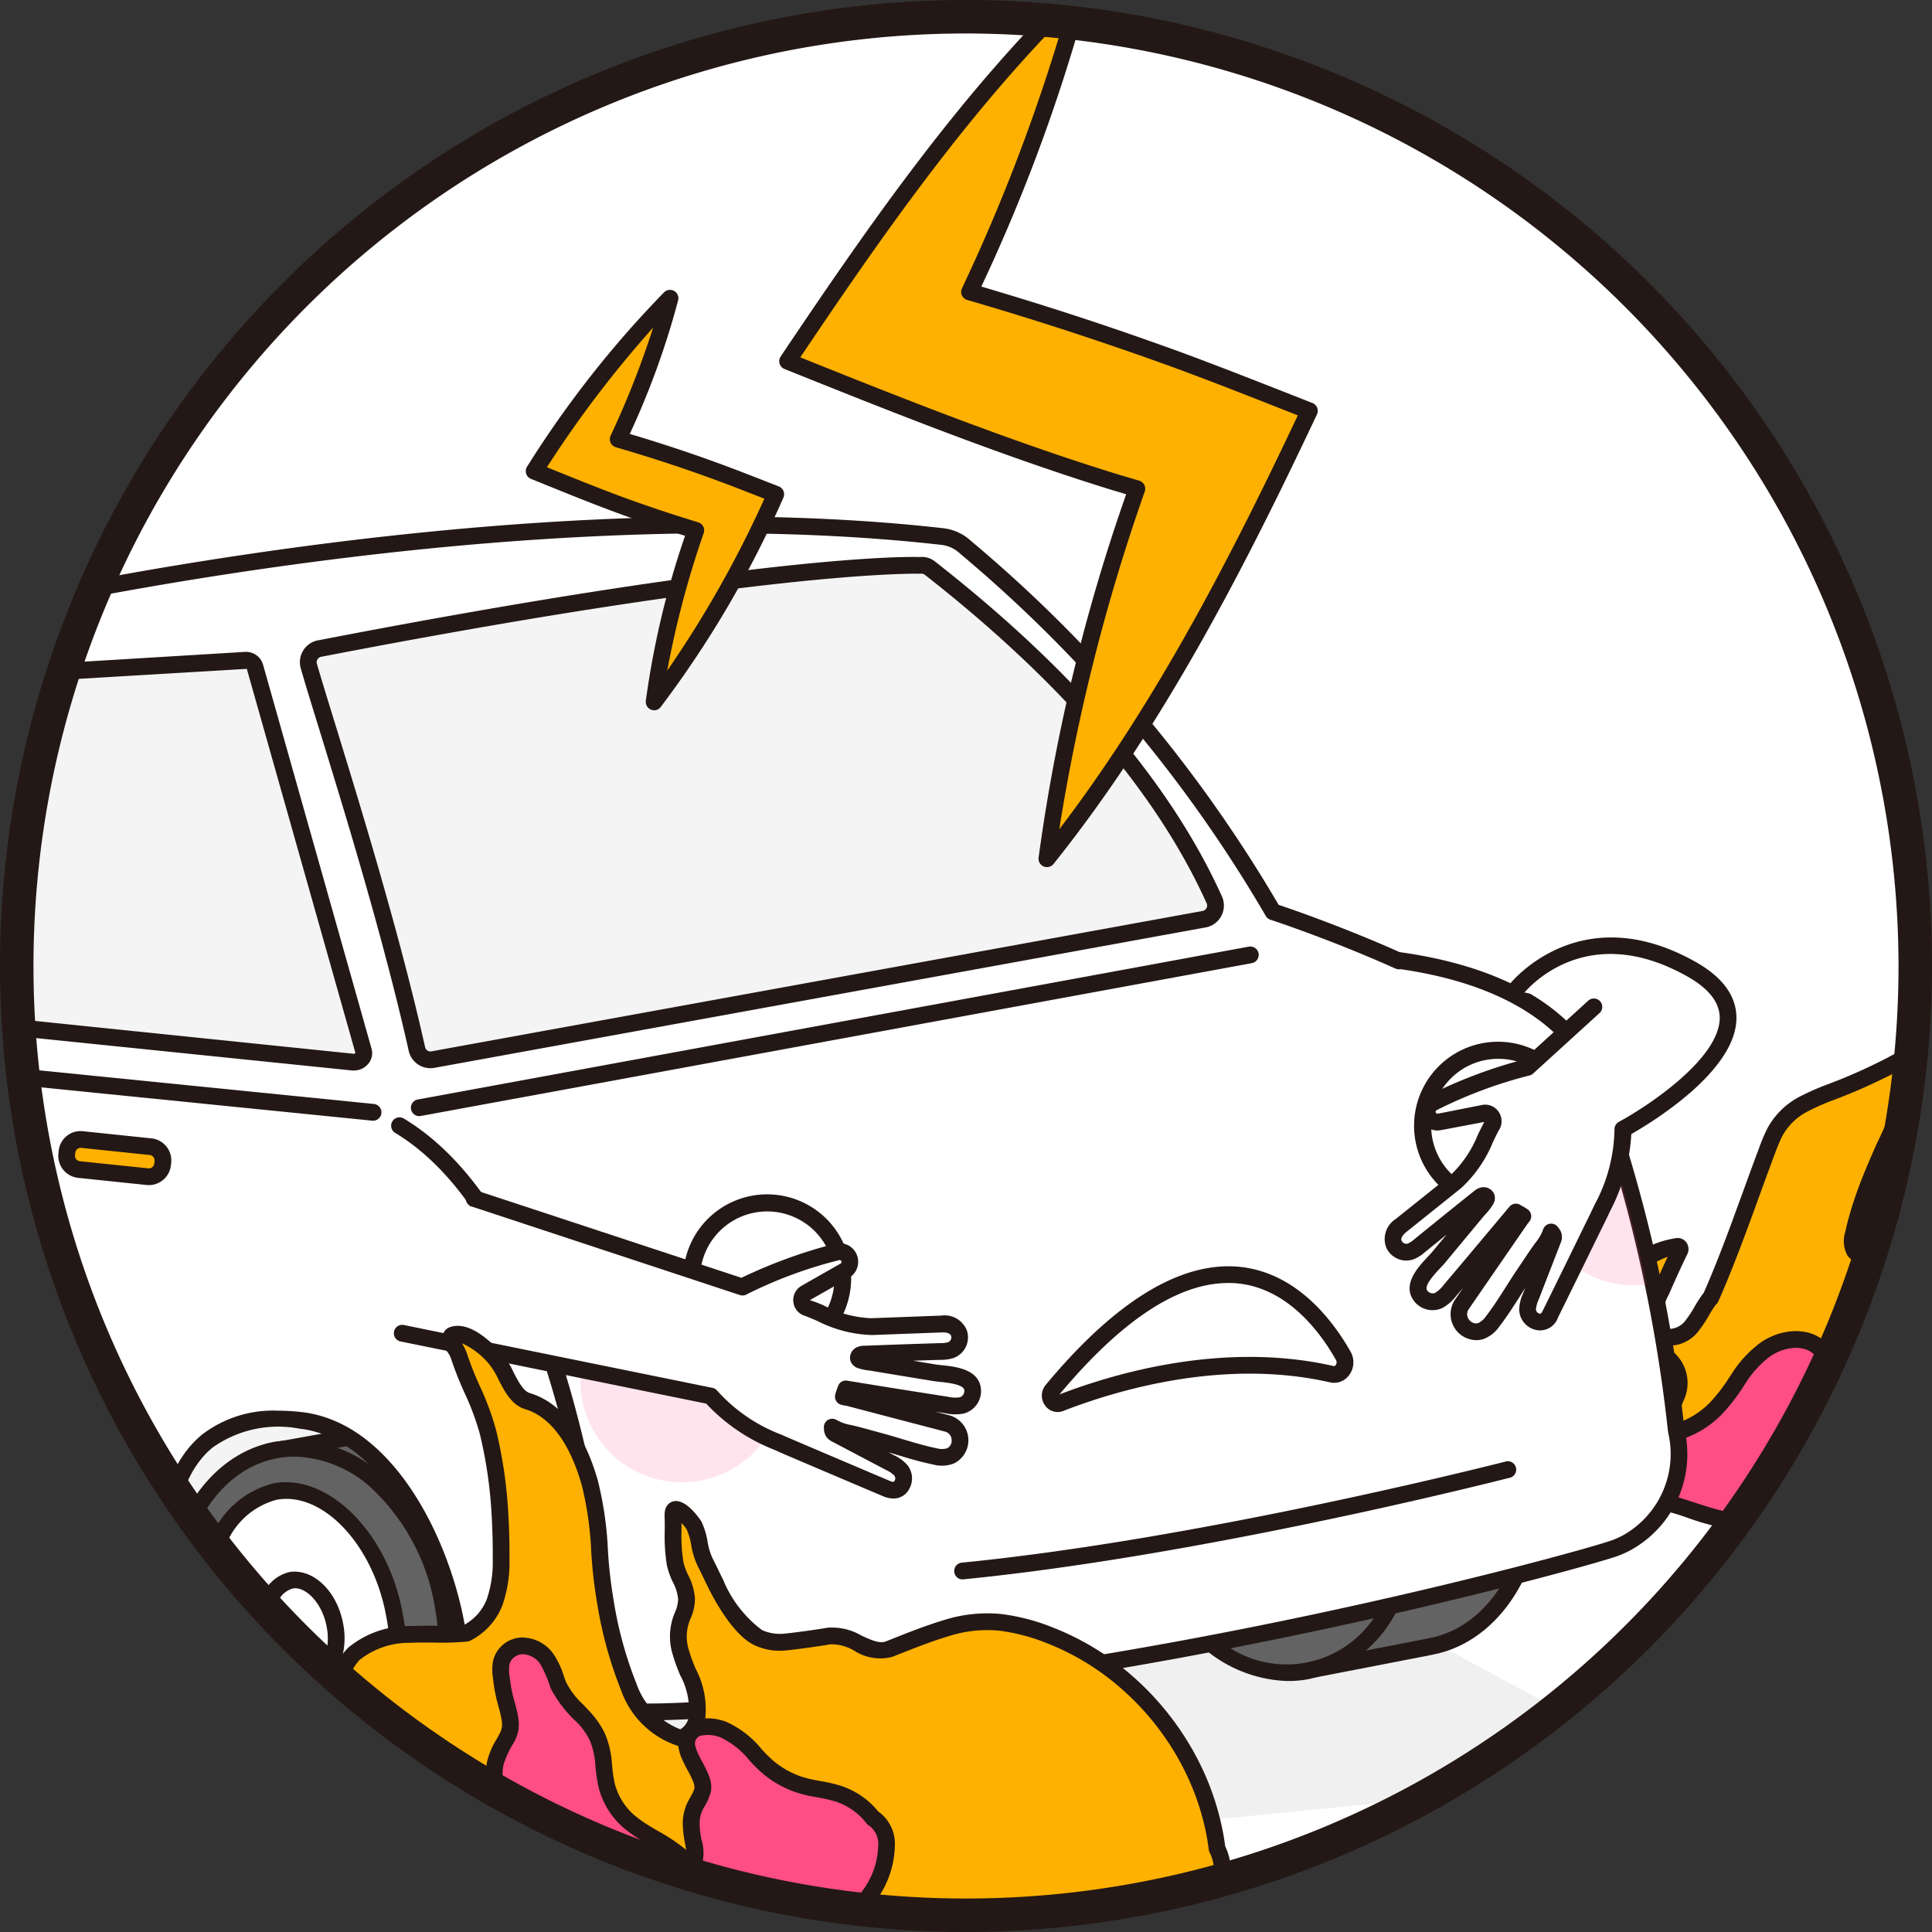 <svg xmlns="http://www.w3.org/2000/svg" xmlns:xlink="http://www.w3.org/1999/xlink" width="115" height="115" viewBox="0 0 115 115">
  <rect x="0" y="0" width="115" height="115" fill="#333333" stroke="none"/>
  <defs>
    <clipPath id="clip-path">
      <path id="Path_12297" data-name="Path 12297" d="M35.718,58.731a56.5,56.5,0,1,0,56.5-56.5,56.5,56.5,0,0,0-56.5,56.5" transform="translate(-35.718 -2.227)" fill="none"/>
    </clipPath>
    <clipPath id="clip-path-2">
      <rect id="Rectangle_5324" data-name="Rectangle 5324" width="129.476" height="34.543" fill="none"/>
    </clipPath>
    <clipPath id="clip-path-3">
      <rect id="Rectangle_5325" data-name="Rectangle 5325" width="12.102" height="12.102" fill="none"/>
    </clipPath>
    <clipPath id="clip-path-4">
      <rect id="Rectangle_5326" data-name="Rectangle 5326" width="6.799" height="11.573" fill="none"/>
    </clipPath>
  </defs>
  <g id="icon03" transform="translate(0 -22.425)">
    <g id="icon" transform="translate(0 22.425)">
      <g id="icon03-2" data-name="icon03">
        <g id="Group_1446" data-name="Group 1446" transform="translate(0.997 0.996)">
          <g id="Group_1471" data-name="Group 1471">
            <path id="Path_12237" data-name="Path 12237" d="M148.726,58.73a56.5,56.5,0,1,1-56.5-56.5,56.5,56.5,0,0,1,56.5,56.5" transform="translate(-35.719 -2.226)" fill="#fff"/>
          </g>
        </g>
        <g id="Group_1457" data-name="Group 1457" transform="translate(0.996 0.997)">
          <g id="Group_1456" data-name="Group 1456" clip-path="url(#clip-path)">
            <path id="Path_12238" data-name="Path 12238" d="M151.186,74.354c-.536-.263-1.058.144-1.5.4-.811.473-1.77.7-2.622,1.1-.583.273-1.508.49-1.957-.14a1.32,1.32,0,0,1-.072-1.055c.081-.378.178-.752.287-1.123.226-.775.5-1.534.8-2.282.236-.582.488-1.158.744-1.732a34.039,34.039,0,0,0,1.7-4.17c.037-.111.073-.223.109-.335a1.177,1.177,0,0,0,.083-.339.447.447,0,0,0-.288-.4.741.741,0,0,0-.62.062c-.22.1-.433.227-.651.339q-1.336.684-2.729,1.252a24.256,24.256,0,0,0-2.34.984,4.1,4.1,0,0,0-1.775,1.715,11.952,11.952,0,0,0-.536,1.292q-.259.692-.513,1.385c-.341.933-.677,1.867-1.021,2.8-.546,1.477-1.113,2.947-1.749,4.387a.171.171,0,0,0-.062.05c-.375.492-.623,1.07-1.011,1.552a1.733,1.733,0,0,1-1.386.731,1.071,1.071,0,0,1-.915-1.051,4.119,4.119,0,0,1,.537-1.919q.483-1.107,1.01-2.195a.163.163,0,0,0-.14-.243c-1.368.085-2.381,1.088-3.474,1.795a4.582,4.582,0,0,1-2.116.778,7.6,7.6,0,0,1-1.27-.053,3.406,3.406,0,0,0-1.219.091,6.243,6.243,0,0,0-1.992,1.1,16.039,16.039,0,0,0-1.786,1.516,8.2,8.2,0,0,0-2.322,3.971,5.1,5.1,0,0,0,.063,2.58.13.13,0,0,0,0,.166l.174.246a2.294,2.294,0,0,0,.436.6,9.588,9.588,0,0,0,2.556,2.532,4.545,4.545,0,0,0,2.137.693,6.46,6.46,0,0,0,2.414-.424c.8-.272,1.575-.608,2.387-.84a5.852,5.852,0,0,1,2.55-.182c1.776.28,3.4,1.164,5.2,1.345a7.877,7.877,0,0,0,4.661-1,4.412,4.412,0,0,0,2.577-3.509,5.5,5.5,0,0,0-.187-2.012,4.558,4.558,0,0,1-.168-1.088,2.669,2.669,0,0,1,.228-1.025,6.044,6.044,0,0,1,1.125-1.658c.892-.982,1.967-1.773,2.88-2.733a5.773,5.773,0,0,0,1.85-3.817.159.159,0,0,0-.08-.139" transform="translate(-35.718 -2.227)" fill="#feb100"/>
            <path id="Path_12239" data-name="Path 12239" d="M125.979,91.941c-.083,0-.169,0-.254-.007a5.053,5.053,0,0,1-2.371-.766,10.184,10.184,0,0,1-2.695-2.66,2.562,2.562,0,0,1-.48-.67l-.137-.188a.638.638,0,0,1-.113-.455,5.709,5.709,0,0,1-.027-2.683,8.584,8.584,0,0,1,2.456-4.217A16.629,16.629,0,0,1,124.2,78.73a6.648,6.648,0,0,1,2.156-1.181,3.853,3.853,0,0,1,1.394-.108l.191.017a6.153,6.153,0,0,0,1,.036,4.059,4.059,0,0,0,1.886-.7c.245-.158.487-.332.729-.508a5.721,5.721,0,0,1,2.985-1.365.635.635,0,0,1,.571.28.683.683,0,0,1,.047.678q-.521,1.077-1,2.176l-.093.212a3.2,3.2,0,0,0-.4,1.464c.02.229.157.579.451.6a1.238,1.238,0,0,0,.964-.546,6.28,6.28,0,0,0,.494-.753,7.765,7.765,0,0,1,.511-.789.492.492,0,0,1,.046-.051c.659-1.5,1.224-2.991,1.693-4.258.2-.553.407-1.109.608-1.664l.413-1.133q.255-.7.515-1.388l.051-.139a11.1,11.1,0,0,1,.507-1.207,4.593,4.593,0,0,1,1.984-1.926,15.133,15.133,0,0,1,1.725-.747c.222-.086.443-.171.662-.259.895-.364,1.8-.779,2.69-1.234l.242-.129c.139-.074.278-.149.42-.217a1.253,1.253,0,0,1,1.033-.069.949.949,0,0,1,.589.865,1.4,1.4,0,0,1-.09.438l-.127.391a34.83,34.83,0,0,1-1.722,4.231c-.247.553-.5,1.123-.73,1.7a23.031,23.031,0,0,0-.788,2.233c-.105.36-.2.723-.279,1.089-.054.25-.1.53-.009.662.313.439,1.236.026,1.339-.022.366-.173.75-.314,1.135-.455a9.1,9.1,0,0,0,1.448-.626l.166-.1a1.827,1.827,0,0,1,1.806-.32h0a.66.66,0,0,1,.359.6,6.182,6.182,0,0,1-1.987,4.151c-.442.463-.919.89-1.382,1.3a19.281,19.281,0,0,0-1.491,1.424,5.458,5.458,0,0,0-1.036,1.517,2.168,2.168,0,0,0-.187.833,4.043,4.043,0,0,0,.154.97,5.97,5.97,0,0,1,.2,2.19,4.908,4.908,0,0,1-2.864,3.9,8.311,8.311,0,0,1-4.918,1.044,13.688,13.688,0,0,1-2.906-.721,14.794,14.794,0,0,0-2.318-.628,5.324,5.324,0,0,0-2.334.168c-.49.14-.965.319-1.44.5-.307.115-.615.23-.925.336a7.378,7.378,0,0,1-2.348.457m-5.03-4.734.081.116a2.09,2.09,0,0,0,.379.533,9.567,9.567,0,0,0,2.468,2.464,4.079,4.079,0,0,0,1.9.619,6.114,6.114,0,0,0,2.228-.4c.3-.1.6-.214.9-.326.5-.186,1-.374,1.515-.52a6.3,6.3,0,0,1,2.764-.2,15.978,15.978,0,0,1,2.474.666,12.762,12.762,0,0,0,2.693.677,7.414,7.414,0,0,0,4.365-.939,3.914,3.914,0,0,0,2.329-3.138,5.079,5.079,0,0,0-.177-1.833,4.964,4.964,0,0,1-.181-1.21,3.154,3.154,0,0,1,.266-1.215,6.4,6.4,0,0,1,1.216-1.8,20.19,20.19,0,0,1,1.566-1.5c.446-.4.91-.81,1.322-1.244a5.5,5.5,0,0,0,1.7-3.193,2.009,2.009,0,0,0-.634.3l-.185.112a9.876,9.876,0,0,1-1.608.7c-.357.132-.714.262-1.054.422a2.018,2.018,0,0,1-2.574-.3,1.8,1.8,0,0,1-.153-1.45c.084-.389.184-.775.295-1.157.212-.722.48-1.483.822-2.329.238-.588.492-1.17.75-1.749a33.729,33.729,0,0,0,1.68-4.123l.108-.331a1.563,1.563,0,0,0,.058-.193c-.01.049-.079.058-.2.113s-.251.128-.377.2l-.259.136c-.917.469-1.848.9-2.769,1.27-.224.092-.452.179-.679.267a13.961,13.961,0,0,0-1.613.7,3.565,3.565,0,0,0-1.568,1.5,10.023,10.023,0,0,0-.458,1.1l-.054.142c-.172.459-.343.921-.511,1.381l-.412,1.13q-.3.837-.611,1.671c-.483,1.309-1.071,2.857-1.76,4.415a.5.5,0,0,1-.153.195,7.379,7.379,0,0,0-.413.648,7.177,7.177,0,0,1-.575.87,2.192,2.192,0,0,1-1.806.917,1.549,1.549,0,0,1-1.379-1.506,3.983,3.983,0,0,1,.487-1.957l.089-.2q.357-.819.738-1.627a6.712,6.712,0,0,0-1.843,1.063c-.256.185-.511.369-.771.537a5.016,5.016,0,0,1-2.345.856,6.6,6.6,0,0,1-1.169-.037l-.185-.017a2.987,2.987,0,0,0-1.042.075,5.831,5.831,0,0,0-1.829,1.022A15.636,15.636,0,0,0,123.063,81a7.607,7.607,0,0,0-2.188,3.723,4.572,4.572,0,0,0,.049,2.318.5.5,0,0,1,.025.166M134.6,75.916h0Zm-.343-.472h0m16.708-.643h0Zm-.2-.311v0Z" transform="translate(-35.718 -2.227)" fill="#231815"/>
            <path id="Path_12240" data-name="Path 12240" d="M125.726,91.934a5.08,5.08,0,0,1-2.372-.766,8.435,8.435,0,0,1-1.941-1.715l-.176-.2.075-.26c.045-.16.1-.319.156-.475a7.783,7.783,0,0,1,2.318-3.233,7.685,7.685,0,0,1,3.686-1.672c.183-.031.367-.057.551-.082a7.14,7.14,0,0,0,1.723-.388c.317-.129.621-.291.925-.451.327-.173.654-.347,1-.488a4.108,4.108,0,0,1,1.109-.3,3.04,3.04,0,0,1,.349-.022,1.541,1.541,0,0,1,.973.3,1.953,1.953,0,0,1,.342,2.319c-.069.2-.15.386-.23.576-.06.143-.121.285-.175.429a1.765,1.765,0,0,0-.165.816c.018.074.179.119.321.127h.024a2.311,2.311,0,0,0,.9-.178,5.387,5.387,0,0,0,1.748-1.2,10,10,0,0,0,1.207-1.561l.105-.154a6.487,6.487,0,0,1,1.562-1.74,3.325,3.325,0,0,1,1.871-.65,2.436,2.436,0,0,1,.351.024,1.932,1.932,0,0,1,1.125.53,1.309,1.309,0,0,1,.217,1.462,10.593,10.593,0,0,1-.56,1.18c-.07.132-.144.262-.219.393-.116.2-.232.4-.329.616a1.438,1.438,0,0,0-.17.844,3.525,3.525,0,0,0,.113.45,3.76,3.76,0,0,1,.161.723,3.906,3.906,0,0,1-.644,2.373,11.162,11.162,0,0,1-1.487,1.873c-.092.1-.41.412-.41.412l-.184.012c-.173.012-.345.017-.518.017a7.872,7.872,0,0,1-.8-.04,13.739,13.739,0,0,1-2.905-.72,14.846,14.846,0,0,0-2.32-.628,4.9,4.9,0,0,0-.776-.061,5.719,5.719,0,0,0-1.559.229c-.488.14-.963.319-1.438.5-.308.115-.615.23-.926.336a7.379,7.379,0,0,1-2.345.457c-.086,0-.17,0-.256-.007" transform="translate(-35.718 -2.227)" fill="#ff4d85"/>
            <path id="Path_12241" data-name="Path 12241" d="M141.6,81.46a2.013,2.013,0,0,1,.279.019,1.428,1.428,0,0,1,.838.382.844.844,0,0,1,.11.938,9.962,9.962,0,0,1-.535,1.124c-.183.347-.394.679-.56,1.034a1.964,1.964,0,0,0-.211,1.132c.064.388.235.749.271,1.142a3.435,3.435,0,0,1-.575,2.068,10.509,10.509,0,0,1-1.422,1.788c-.087.092-.175.182-.263.27-.162.011-.324.016-.487.016q-.375,0-.75-.037c-1.8-.181-3.419-1.066-5.195-1.345a5.358,5.358,0,0,0-.853-.067,6.179,6.179,0,0,0-1.7.248c-.811.231-1.588.569-2.386.84a6.868,6.868,0,0,1-2.188.431c-.075,0-.152,0-.226-.006a4.557,4.557,0,0,1-2.137-.694,7.978,7.978,0,0,1-1.826-1.615c.043-.148.092-.3.146-.441a7.3,7.3,0,0,1,2.168-3.021,7.163,7.163,0,0,1,3.447-1.565,10.6,10.6,0,0,0,2.383-.5c.66-.271,1.263-.667,1.923-.94a3.61,3.61,0,0,1,.974-.267,2.817,2.817,0,0,1,.3-.018,1.052,1.052,0,0,1,.664.19c.526.412.368,1.225.179,1.762-.119.338-.274.661-.4,1a2.031,2.031,0,0,0-.183,1.1.766.766,0,0,0,.773.514c.043,0,.084,0,.125,0a2.755,2.755,0,0,0,1.013-.217,5.884,5.884,0,0,0,1.914-1.307,11.4,11.4,0,0,0,1.373-1.789,6.085,6.085,0,0,1,1.437-1.612,2.818,2.818,0,0,1,1.584-.559m0-1a3.815,3.815,0,0,0-2.159.742,6.913,6.913,0,0,0-1.685,1.865l-.106.157a9.867,9.867,0,0,1-1.144,1.485,4.912,4.912,0,0,1-1.584,1.09,2.013,2.013,0,0,1-.516.138c.022-.075.054-.164.091-.266.052-.136.11-.272.166-.407.086-.2.17-.4.241-.606a2.433,2.433,0,0,0-.5-2.877,2.014,2.014,0,0,0-1.28-.4,3.667,3.667,0,0,0-.409.025,4.558,4.558,0,0,0-1.242.337c-.37.153-.709.332-1.037.506-.305.162-.594.314-.881.432a6.805,6.805,0,0,1-1.607.355c-.186.026-.373.052-.557.082a8.262,8.262,0,0,0-6.39,5.22c-.065.172-.121.342-.17.513l-.15.519.352.409a8.909,8.909,0,0,0,2.057,1.813,5.577,5.577,0,0,0,2.606.841c.1,0,.187.007.281.007a7.859,7.859,0,0,0,2.509-.483c.317-.108.632-.226.946-.344.481-.18.933-.35,1.393-.481a5.109,5.109,0,0,1,1.424-.211,4.486,4.486,0,0,1,.7.055,14.561,14.561,0,0,1,2.244.609,14.031,14.031,0,0,0,3.01.743c.281.028.567.043.848.043.183,0,.368-.006.551-.018l.371-.024.265-.262c.1-.1.192-.192.285-.291a11.837,11.837,0,0,0,1.555-1.962,4.378,4.378,0,0,0,.712-2.677,4.164,4.164,0,0,0-.179-.818,3.027,3.027,0,0,1-.1-.387,1.029,1.029,0,0,1,.129-.554c.093-.2.2-.387.31-.576.078-.136.155-.272.227-.41a11.022,11.022,0,0,0,.586-1.235,1.821,1.821,0,0,0-.321-1.984,2.392,2.392,0,0,0-1.418-.679,2.942,2.942,0,0,0-.419-.03" transform="translate(-35.718 -2.227)" fill="#231815"/>
            <g id="Group_1449" data-name="Group 1449" transform="translate(-35.718 77.799)" opacity="0.1">
              <g id="Group_1448" data-name="Group 1448">
                <g id="Group_1447" data-name="Group 1447" clip-path="url(#clip-path-2)">
                  <path id="Path_12242" data-name="Path 12242" d="M57.487,114.458l70.178-6.979a2.149,2.149,0,0,0,.751-3.978L85.589,80.264a1.834,1.834,0,0,0-1.114-.225L1.75,89.7a2.153,2.153,0,0,0-.638,4l38.749,17.2a32.39,32.39,0,0,0,17.626,3.556" transform="translate(0 -80.026)" fill="#636363"/>
                </g>
              </g>
            </g>
            <path id="Path_12243" data-name="Path 12243" d="M36.251,40.567,37.6,65.486l-3.467-.508L33.108,40.454Z" transform="translate(-35.718 -2.227)" fill="#f4f4f4"/>
            <path id="Path_12244" data-name="Path 12244" d="M37.6,65.984a.566.566,0,0,1-.072-.005l-3.468-.508A.5.5,0,0,1,33.633,65L32.609,40.475a.5.5,0,0,1,.145-.372.555.555,0,0,1,.371-.147l3.143.113a.5.5,0,0,1,.48.471L38.1,65.459a.5.5,0,0,1-.5.525m-2.987-1.439,2.456.36-1.29-23.856-2.15-.077Z" transform="translate(-35.718 -2.227)" fill="#231815"/>
            <path id="Path_12245" data-name="Path 12245" d="M89.752,34.347s14.143,7.934,19.659,21.4L59.242,66.43,12.629,60.9,23.8,40.761s53.308-9.325,65.948-6.414" transform="translate(-35.718 -2.227)" fill="#f4f4f4"/>
            <path id="Path_12246" data-name="Path 12246" d="M59.242,66.929a.39.39,0,0,1-.059,0L12.571,61.4a.5.5,0,0,1-.378-.736L23.367,40.521a.49.49,0,0,1,.35-.249c2.181-.382,53.563-9.305,66.146-6.411a.58.58,0,0,1,.133.051c.142.081,14.358,8.176,19.876,21.649a.5.5,0,0,1-.358.676L59.346,66.918a.517.517,0,0,1-.1.011M13.425,60.494l45.793,5.432,49.5-10.538c-5.35-12.378-18.153-19.994-19.149-20.572-12.1-2.705-61.591,5.731-65.445,6.4Z" transform="translate(-35.718 -2.227)" fill="#231815"/>
            <path id="Path_12247" data-name="Path 12247" d="M18.069,78.936,24.8,77.188h0l.043-.011v0c4.1-.982,8.513,2.637,9.87,8.113s-.854,10.736-4.939,11.782v0L22.92,98.926l-1.813-6.667a13.308,13.308,0,0,1-1.292-3.275,13.5,13.5,0,0,1-.392-2.914Z" transform="translate(-35.718 -2.227)" fill="#636363"/>
            <path id="Path_12248" data-name="Path 12248" d="M22.92,99.425a.5.5,0,0,1-.481-.368l-1.8-6.609a13.791,13.791,0,0,1-1.31-3.343,14.058,14.058,0,0,1-.406-3.022L17.579,79.03a.5.5,0,0,1,.364-.576l6.728-1.748a.493.493,0,0,1,.065-.012c4.349-1.035,9.044,2.766,10.459,8.479,1.412,5.694-.94,11.228-5.246,12.371a.352.352,0,0,1-.046.015L23.05,99.408a.527.527,0,0,1-.13.017M18.645,79.3l1.268,6.676a13.635,13.635,0,0,0,.385,2.887,12.815,12.815,0,0,0,1.243,3.152.5.5,0,0,1,.046.112l1.683,6.188,6.323-1.706a.38.38,0,0,1,.057-.019c3.81-.976,5.864-5.991,4.577-11.179s-5.44-8.668-9.269-7.748a.342.342,0,0,1-.046.009Z" transform="translate(-35.718 -2.227)" fill="#231815"/>
            <path id="Path_12249" data-name="Path 12249" d="M43.954,96.465l19.865-3.653S57.01,83.188,51.526,82.489c-8.484-1.082-7.089,11.4-7.572,13.976" transform="translate(-35.718 -2.227)" fill="#f4f4f4"/>
            <path id="Path_12250" data-name="Path 12250" d="M43.955,96.963a.5.5,0,0,1-.49-.591,18.323,18.323,0,0,0,.137-2.088c.111-3.221.3-8.612,3.192-11.07A5.94,5.94,0,0,1,51.59,82c5.636.719,12.354,10.128,12.637,10.528a.5.5,0,0,1-.316.779L44.045,96.955a.548.548,0,0,1-.09.008M50.512,82.92a4.547,4.547,0,0,0-3.073,1.054C44.882,86.147,44.7,91.262,44.6,94.319c-.021.592-.039,1.109-.071,1.533l18.417-3.386c-1.613-2.129-7.076-8.921-11.48-9.483a7.382,7.382,0,0,0-.952-.063" transform="translate(-35.718 -2.227)" fill="#231815"/>
            <path id="Path_12251" data-name="Path 12251" d="M52.247,95.228,50.715,87.64l7.839-1.411h0l.047-.008v0c4.4-.75,8.812,3.378,9.86,9.252s-1.662,11.271-6.054,12.089v0l-7.375,1.472-1.446-7.164a14.125,14.125,0,0,1-1.342-6.649" transform="translate(-35.718 -2.227)" fill="#636363"/>
            <path id="Path_12252" data-name="Path 12252" d="M55.034,109.539a.5.5,0,0,1-.487-.4l-1.435-7.1a14.635,14.635,0,0,1-1.365-6.766l-1.519-7.531a.5.5,0,0,1,.4-.588l7.816-1.407.03-.006.056,0c4.652-.79,9.332,3.541,10.423,9.656,1.086,6.091-1.778,11.75-6.39,12.655a.457.457,0,0,1-.056.015l-7.375,1.471a.466.466,0,0,1-.1.01m-3.729-21.5,1.431,7.09a.6.6,0,0,1,.009.12,13.723,13.723,0,0,0,.2,2.994,13.538,13.538,0,0,0,1.094,3.42.517.517,0,0,1,.038.115l1.347,6.676,6.828-1.362a.519.519,0,0,1,.065-.017c4.113-.767,6.649-5.931,5.654-11.512s-5.153-9.55-9.285-8.848l-.051,0a.454.454,0,0,1-.082.007Z" transform="translate(-35.718 -2.227)" fill="#231815"/>
            <path id="Path_12253" data-name="Path 12253" d="M41.8,68.82h-.036l-5.192-.374a.5.5,0,0,1-.341-.172.5.5,0,0,1-.121-.362l.118-1.624a.5.5,0,0,1,.533-.461l5.191.375a.5.5,0,0,1,.462.534L42.3,68.358a.5.5,0,0,1-.5.462m-4.659-1.334,4.2.3.046-.629-4.2-.3Z" transform="translate(-35.718 -2.227)" fill="#231815"/>
            <path id="Path_12254" data-name="Path 12254" d="M45.1,99.715c1.059,5.939,5.5,10.115,9.922,9.327S62.17,102.8,61.11,96.86s-5.5-10.115-9.921-9.326S44.044,93.776,45.1,99.715" transform="translate(-35.718 -2.227)" fill="#636363"/>
            <path id="Path_12255" data-name="Path 12255" d="M53.934,109.637a8.023,8.023,0,0,1-5.472-2.373,13.471,13.471,0,0,1-3.85-7.461c-1.1-6.2,1.805-11.924,6.489-12.759a7.69,7.69,0,0,1,6.65,2.268,13.471,13.471,0,0,1,3.85,7.461c1.1,6.2-1.805,11.925-6.489,12.76a6.69,6.69,0,0,1-1.178.1m-1.662-21.7a5.562,5.562,0,0,0-1,.088c-4.142.738-6.692,5.944-5.683,11.6a12.48,12.48,0,0,0,3.551,6.91,6.714,6.714,0,0,0,5.793,2.014c4.142-.739,6.692-5.945,5.683-11.6a12.483,12.483,0,0,0-3.551-6.911,7.055,7.055,0,0,0-4.8-2.1" transform="translate(-35.718 -2.227)" fill="#231815"/>
            <path id="Path_12256" data-name="Path 12256" d="M54.092,106.711a4.977,4.977,0,0,0,3.342-2.846,10.674,10.674,0,0,0,.769-6.5c-.79-4.43-3.982-7.805-6.97-7.371l-.119.019a4.974,4.974,0,0,0-3.342,2.846,10.667,10.667,0,0,0-.769,6.5c.79,4.43,3.982,7.805,6.97,7.371Z" transform="translate(-35.718 -2.227)" fill="#fff"/>
            <path id="Path_12257" data-name="Path 12257" d="M53.464,107.263c-3.07,0-6.166-3.411-6.951-7.817a11.19,11.19,0,0,1,.813-6.812,5.458,5.458,0,0,1,3.7-3.114l.13-.021c3.244-.471,6.7,3.088,7.537,7.776a11.167,11.167,0,0,1-.814,6.812,5.453,5.453,0,0,1-3.7,3.114l-.01,0-.119.019a4.113,4.113,0,0,1-.586.041m.628-.552h0Zm-2.324-16.26a3.267,3.267,0,0,0-.463.034l-.114.018a4.489,4.489,0,0,0-2.973,2.577,10.169,10.169,0,0,0-.724,6.191c.743,4.172,3.676,7.362,6.407,6.965l.108-.017a4.5,4.5,0,0,0,2.979-2.578,10.155,10.155,0,0,0,.724-6.191c-.7-3.936-3.353-7-5.944-7" transform="translate(-35.718 -2.227)" fill="#231815"/>
            <path id="Path_12258" data-name="Path 12258" d="M109.725,86.879l-1.514-7.592,7.843-1.392h0l.046-.008v0c4.406-.74,8.8,3.4,9.837,9.275s-1.688,11.267-6.082,12.075v0l-6.892,1.338-1.916-7.051a14.086,14.086,0,0,1-1.125-3.549,14.243,14.243,0,0,1-.2-3.1" transform="translate(-35.718 -2.227)" fill="#636363"/>
            <path id="Path_12259" data-name="Path 12259" d="M112.967,101.08a.5.5,0,0,1-.481-.368l-1.915-7.05a14.009,14.009,0,0,1-1.135-3.593,14.772,14.772,0,0,1-.211-3.151l-1.5-7.534a.5.5,0,0,1,.4-.587l7.82-1.388.028-.006a.551.551,0,0,1,.057-.006c4.663-.773,9.325,3.565,10.4,9.681,1.073,6.094-1.8,11.746-6.42,12.641a.477.477,0,0,1-.057.014l-6.89,1.338a.528.528,0,0,1-.1.009M108.8,79.689l1.415,7.092a.482.482,0,0,1,.008.12,13.832,13.832,0,0,0,.194,3,13.638,13.638,0,0,0,1.086,3.423L113.326,100l6.378-1.239c.022-.007.042-.012.065-.017,4.113-.756,6.663-5.914,5.681-11.5s-5.135-9.564-9.264-8.87a.469.469,0,0,1-.051.006Z" transform="translate(-35.718 -2.227)" fill="#231815"/>
            <path id="Path_12260" data-name="Path 12260" d="M102.57,91.349c1.045,5.942,5.477,10.128,9.9,9.35s7.159-6.225,6.114-12.167-5.477-10.128-9.9-9.35-7.16,6.225-6.115,12.167" transform="translate(-35.718 -2.227)" fill="#636363"/>
            <path id="Path_12261" data-name="Path 12261" d="M111.394,101.292a8.026,8.026,0,0,1-5.483-2.386,14.218,14.218,0,0,1-2.779-15.8,7.693,7.693,0,0,1,5.466-4.413c4.695-.824,9.386,3.552,10.477,9.754a13.473,13.473,0,0,1-1.052,8.33,7.694,7.694,0,0,1-5.466,4.413,6.712,6.712,0,0,1-1.163.1m-1.643-21.705a5.6,5.6,0,0,0-.98.086,6.726,6.726,0,0,0-4.749,3.88A13.222,13.222,0,0,0,106.6,98.182a6.271,6.271,0,0,0,10.537-1.854,12.475,12.475,0,0,0,.962-7.709c-.918-5.215-4.539-9.032-8.343-9.032" transform="translate(-35.718 -2.227)" fill="#231815"/>
            <path id="Path_12262" data-name="Path 12262" d="M129.648,65.385S128.3,59.834,117.983,58.4l.012.03c-4.058-1.814-7.5-2.928-7.5-2.928A82.458,82.458,0,0,0,92.111,33.733a2.391,2.391,0,0,0-1.292-.565c-26.277-2.966-58.55,4.347-66.533,6.74a4.537,4.537,0,0,0-2.589,2L11.691,59.319a.9.9,0,0,1-.568.434s-2.716.412-2.37,3.879l1.821,22.244a1.189,1.189,0,0,0,.667.9c.882-4.7,3.164-10.26,8.893-9.4,6.6,1,9.02,11.12,9.575,14.392a.778.778,0,0,0,.547.62c4.314,1.27,9.145,2.771,13.62,4.066a.2.2,0,0,0,.25-.148c.615-2.653-.47-11.536,8.482-10.533,6.148.689,9.369,9.914,9.521,14.378a1.381,1.381,0,0,0,.936,1.211c1.956.555,3.359.95,4,1.128,4.9,1.346,13.1.156,13.1.156,23.862-1.553,49.411-8.816,50.651-9.258a5.44,5.44,0,0,0,.766-.346,6.046,6.046,0,0,0,2.911-6.684,90.65,90.65,0,0,0-4.844-20.976M53.1,40.874a.826.826,0,0,1,.678-1.045c27.227-5.262,35.665-4.944,35.665-4.944a.845.845,0,0,1,.636.17C101.837,44.25,105.649,51.8,107,54.795a.827.827,0,0,1-.608,1.15L60.493,64.3a.824.824,0,0,1-.957-.63c-2-8.933-5.452-19.369-6.433-22.8M36.2,62.021l-1.081-20.1a.567.567,0,0,1,.56-.559l13.639-.827a.557.557,0,0,1,.579.374l6.462,22.871a.56.56,0,0,1-.621.673l-19.02-1.945a.531.531,0,0,1-.518-.486M14.674,59.882l8.4-16.782a2.5,2.5,0,0,1,2.08-1.375l6.882-.422a.492.492,0,0,1,.526.446l1.278,20.185a.511.511,0,0,1-.578.515L15.072,60.558a.472.472,0,0,1-.4-.676" transform="translate(-35.718 -2.227)" fill="#fff"/>
            <path id="Path_12263" data-name="Path 12263" d="M73.15,103.637a24.565,24.565,0,0,1-6.213-.664c-.645-.177-2.05-.573-4.007-1.128a1.89,1.89,0,0,1-1.3-1.675c-.152-4.512-3.4-13.263-9.078-13.9a6.753,6.753,0,0,0-5.168,1.117c-2.06,1.686-2.335,4.837-2.537,7.139a15.121,15.121,0,0,1-.236,1.895.7.7,0,0,1-.874.513c-2.543-.735-5.2-1.537-7.812-2.326-1.986-.6-3.946-1.192-5.81-1.74a1.277,1.277,0,0,1-.9-1.014c-.366-2.16-2.528-12.983-9.156-13.984-5.356-.8-7.475,4.447-8.33,8.995a.5.5,0,0,1-.265.353.489.489,0,0,1-.441,0,1.693,1.693,0,0,1-.944-1.277L8.257,63.673c-.388-3.885,2.76-4.408,2.791-4.413a.4.4,0,0,0,.21-.189L21.265,41.663a5.039,5.039,0,0,1,2.878-2.233c7.316-2.193,40.094-9.762,66.732-6.758a2.905,2.905,0,0,1,1.56.682l.243.208A82.812,82.812,0,0,1,110.831,55.09c.757.253,3.764,1.285,7.207,2.816l.014,0c10.27,1.426,11.942,6.836,12.074,7.33a90.861,90.861,0,0,1,4.862,21.07,6.521,6.521,0,0,1-3.168,7.175,5.989,5.989,0,0,1-.839.378c-2,.713-27.559,7.774-50.784,9.285a54.641,54.641,0,0,1-7.047.491M51.281,85.2a12.381,12.381,0,0,1,1.383.081c6.323.708,9.8,9.906,9.963,14.856a.889.889,0,0,0,.575.749c1.953.554,3.355.948,4,1.125,4.737,1.3,12.81.157,12.891.144,23.158-1.508,48.563-8.525,50.554-9.233a5.029,5.029,0,0,0,.7-.314,5.55,5.55,0,0,0,2.664-6.135,90.2,90.2,0,0,0-4.828-20.922c-.005-.016-.01-.031-.014-.048-.025-.093-1.465-5.2-11.094-6.586a.465.465,0,0,1-.279-.03c-3.984-1.782-7.416-2.9-7.451-2.909a.5.5,0,0,1-.277-.225A81.856,81.856,0,0,0,92.031,34.32l-.244-.209a1.9,1.9,0,0,0-1.024-.448c-26.475-2.988-59.057,4.542-66.334,6.721a4.045,4.045,0,0,0-2.306,1.784l-10,17.4a1.4,1.4,0,0,1-.886.671c-.266.045-2.276.461-1.988,3.344l1.784,21.785c1.478-6.156,4.713-9.156,9.176-8.481,7.308,1.1,9.6,12.524,9.991,14.8a.283.283,0,0,0,.2.226c1.865.549,3.828,1.141,5.816,1.742,2.5.755,5.043,1.522,7.486,2.231.063-.392.106-.889.155-1.446.205-2.338.515-5.871,2.9-7.824A6.945,6.945,0,0,1,51.281,85.2m-7.64,11v0M55.78,64.951l-.081,0L36.664,63a1.023,1.023,0,0,1-.964-.956l-1.082-20.1a1.065,1.065,0,0,1,1.031-1.083l13.635-.827a1.057,1.057,0,0,1,1.087.729l6.464,22.877a.981.981,0,0,1-.185.9,1.113,1.113,0,0,1-.87.412M36.694,61.988l19.091,1.968a.144.144,0,0,0,.093-.048L49.413,41.043l-13.707.815a.109.109,0,0,0-.093.045Zm0,.012h0Zm23.643,2.813A1.319,1.319,0,0,1,59.05,63.78c-1.515-6.769-3.911-14.546-5.343-19.193-.468-1.519-.847-2.75-1.083-3.577a1.324,1.324,0,0,1,1.085-1.675c26.948-5.208,35.4-4.961,35.756-4.948a1.246,1.246,0,0,1,.925.276c8.277,6.475,14.02,13.18,17.067,19.926a1.326,1.326,0,0,1-.971,1.846l-45.9,8.356a1.447,1.447,0,0,1-.244.022M89.3,35.377c-1.5,0-10.821.187-35.422,4.941a.348.348,0,0,0-.254.151.325.325,0,0,0-.04.267c.236.821.614,2.047,1.079,3.558,1.435,4.66,3.839,12.461,5.363,19.268a.324.324,0,0,0,.379.248l45.9-8.356a.327.327,0,0,0,.233-.172.32.32,0,0,0,.009-.283c-2.98-6.6-8.623-13.176-16.773-19.552a.325.325,0,0,0-.255-.068c-.028,0-.087,0-.223,0M33.314,62.95a1.009,1.009,0,0,1-.109-.006l-18.184-1.89a1,1,0,0,1-.777-.509.958.958,0,0,1-.016-.885h0l8.4-16.783a3,3,0,0,1,2.495-1.649L32,40.805a.977.977,0,0,1,1.054.913L34.332,61.9a.968.968,0,0,1-.3.761,1.036,1.036,0,0,1-.716.286M15.141,60.063l18.167,1.89L32.06,41.779l-6.88.443a2,2,0,0,0-1.664,1.1Zm-.02.041Z" transform="translate(-35.718 -2.227)" fill="#231815"/>
            <path id="Path_12264" data-name="Path 12264" d="M56.951,67.939a.422.422,0,0,1-.051,0l-43.741-4.4a.5.5,0,0,1,.1-.99L57,66.945a.5.5,0,0,1-.049.994" transform="translate(-35.718 -2.227)" fill="#231815"/>
            <line id="Line_207" data-name="Line 207" x1="49.478" y2="9.1" transform="translate(23.951 55.843)" fill="#f4f4f4"/>
            <path id="Path_12265" data-name="Path 12265" d="M59.667,67.667a.5.5,0,0,1-.09-.989l49.479-9.1a.5.5,0,0,1,.581.4.5.5,0,0,1-.4.581l-49.479,9.1a.569.569,0,0,1-.091.008" transform="translate(-35.718 -2.227)" fill="#231815"/>
            <path id="Path_12266" data-name="Path 12266" d="M39.426,70.846l4.071.424a.822.822,0,0,0,.9-.733l.016-.148a.823.823,0,0,0-.733-.9l-4.071-.424a.823.823,0,0,0-.9.733l-.016.149a.823.823,0,0,0,.733.9" transform="translate(-35.718 -2.227)" fill="#feb100"/>
            <path id="Path_12267" data-name="Path 12267" d="M43.583,71.773a1.289,1.289,0,0,1-.137-.008l-4.071-.424a1.321,1.321,0,0,1-1.176-1.45l.015-.149a1.308,1.308,0,0,1,1.45-1.177l4.071.425a1.32,1.32,0,0,1,1.177,1.451l-.016.147a1.323,1.323,0,0,1-1.313,1.185m-4.056-2.219a.327.327,0,0,0-.322.291l-.016.149a.324.324,0,0,0,.289.356l4.071.424a.328.328,0,0,0,.238-.071.314.314,0,0,0,.118-.218l.016-.149a.326.326,0,0,0-.289-.356l-4.071-.424-.034,0" transform="translate(-35.718 -2.227)" fill="#231815"/>
            <path id="Path_12268" data-name="Path 12268" d="M36.079,91.274a.5.5,0,0,1-.5-.476L34.5,66.643a.5.5,0,0,1,.474-.519.474.474,0,0,1,.52.474l1.082,24.155a.5.5,0,0,1-.475.52h-.022" transform="translate(-35.718 -2.227)" fill="#231815"/>
            <path id="Path_12269" data-name="Path 12269" d="M44.092,95.257a.522.522,0,0,1-.135-.018l-14.4-4.055a.5.5,0,1,1,.27-.959l14.4,4.054a.5.5,0,0,1-.135.978" transform="translate(-35.718 -2.227)" fill="#231815"/>
            <path id="Path_12270" data-name="Path 12270" d="M52.915,101.947c-1.294,0-2.541-1.338-2.86-3.132a4.424,4.424,0,0,1,.327-2.7A2.312,2.312,0,0,1,51.968,94.8c1.438-.205,2.841,1.187,3.183,3.1a4.422,4.422,0,0,1-.327,2.7,2.312,2.312,0,0,1-1.587,1.314l-.01,0-.044.007a2.024,2.024,0,0,1-.268.019m.119-1,.116.487-.088-.491a1.35,1.35,0,0,0,.87-.777,3.419,3.419,0,0,0,.238-2.079c-.258-1.447-1.268-2.421-2-2.3a1.353,1.353,0,0,0-.9.782,3.407,3.407,0,0,0-.238,2.078c.258,1.448,1.265,2.421,2,2.3" transform="translate(-35.718 -2.227)" fill="#231815"/>
            <path id="Path_12271" data-name="Path 12271" d="M71.287,103.346a.5.5,0,0,1-.5-.476c-.013-.273-1.369-27.423-12.511-34.187a.5.5,0,1,1,.517-.853c4.891,2.969,8.562,9.777,10.915,20.231a95.886,95.886,0,0,1,2.073,14.764.5.5,0,0,1-.475.52h-.022" transform="translate(-35.718 -2.227)" fill="#231815"/>
            <g id="Group_1452" data-name="Group 1452" transform="translate(33.546 75.133)" opacity="0.15">
              <g id="Group_1451" data-name="Group 1451">
                <g id="Group_1450" data-name="Group 1450" clip-path="url(#clip-path-3)">
                  <path id="Path_12272" data-name="Path 12272" d="M69.264,83.34a6.051,6.051,0,1,0,6.122-5.979,6.051,6.051,0,0,0-6.122,5.979" transform="translate(-69.264 -77.36)" fill="#ff4d85"/>
                </g>
              </g>
            </g>
            <path id="Path_12273" data-name="Path 12273" d="M76.045,78.447a4.49,4.49,0,1,0,3.235-5.464,4.491,4.491,0,0,0-3.235,5.464" transform="translate(-35.718 -2.227)" fill="#fff"/>
            <path id="Path_12274" data-name="Path 12274" d="M80.384,82.322a5,5,0,1,1,1.248-.158,5.024,5.024,0,0,1-1.248.158m.017-8.983a4,4,0,1,0,2.027.559,3.985,3.985,0,0,0-2.027-.559" transform="translate(-35.718 -2.227)" fill="#231815"/>
            <line id="Line_208" data-name="Line 208" x1="1.075" y2="1.234" transform="translate(40.503 78.734)" fill="#fff"/>
            <path id="Path_12275" data-name="Path 12275" d="M76.221,82.693a.49.49,0,0,1-.327-.123.5.5,0,0,1-.049-.7l1.076-1.234a.5.5,0,1,1,.751.654L76.6,82.522a.5.5,0,0,1-.376.171" transform="translate(-35.718 -2.227)" fill="#231815"/>
            <line id="Line_209" data-name="Line 209" x1="0.605" y2="1.521" transform="translate(41.999 79.345)" fill="#fff"/>
            <path id="Path_12276" data-name="Path 12276" d="M77.717,83.59a.517.517,0,0,1-.184-.035.5.5,0,0,1-.279-.647l.605-1.52a.5.5,0,1,1,.927.368l-.606,1.52a.5.5,0,0,1-.463.314" transform="translate(-35.718 -2.227)" fill="#231815"/>
            <g id="Group_1455" data-name="Group 1455" transform="translate(90.231 63.942)" opacity="0.15">
              <g id="Group_1454" data-name="Group 1454">
                <g id="Group_1453" data-name="Group 1453" clip-path="url(#clip-path-4)">
                  <path id="Path_12277" data-name="Path 12277" d="M125.949,71.62a6.052,6.052,0,0,1,3.576-5.451,94.016,94.016,0,0,1,3.223,11.526,6.174,6.174,0,0,1-.82.047,6.051,6.051,0,0,1-5.979-6.122" transform="translate(-125.949 -66.169)" fill="#ff4d85"/>
                </g>
              </g>
            </g>
            <path id="Path_12278" data-name="Path 12278" d="M128.144,66.767a4.49,4.49,0,1,1-5.719-2.759,4.491,4.491,0,0,1,5.719,2.759" transform="translate(-35.718 -2.227)" fill="#fff"/>
            <path id="Path_12279" data-name="Path 12279" d="M123.9,73.238a5,5,0,1,1,1.648-.282,5.022,5.022,0,0,1-1.648.282m0-8.983a3.993,3.993,0,1,0,3.773,2.677,3.979,3.979,0,0,0-3.773-2.677" transform="translate(-35.718 -2.227)" fill="#231815"/>
            <line id="Line_210" data-name="Line 210" x2="1.578" y2="0.433" transform="translate(92.775 67.326)" fill="#fff"/>
            <path id="Path_12280" data-name="Path 12280" d="M130.072,70.484a.493.493,0,0,1-.131-.018l-1.579-.432a.5.5,0,1,1,.263-.961l1.578.432a.5.5,0,0,1-.131.979" transform="translate(-35.718 -2.227)" fill="#231815"/>
            <line id="Line_211" data-name="Line 211" x2="1.346" y2="0.931" transform="translate(92.26 68.403)" fill="#fff"/>
            <path id="Path_12281" data-name="Path 12281" d="M129.324,72.059a.486.486,0,0,1-.283-.089l-1.346-.931a.5.5,0,1,1,.566-.819l1.346.931a.5.5,0,0,1-.283.908" transform="translate(-35.718 -2.227)" fill="#231815"/>
            <path id="Path_12282" data-name="Path 12282" d="M97.821,84.753c3-1.165,9.621-3.221,16.167-1.728a.71.71,0,0,0,.694-1.088c-1.838-3.269-7.334-9.978-17.336,2.049-.3.362.052.932.475.767" transform="translate(-35.718 -2.227)" fill="#fff"/>
            <path id="Path_12283" data-name="Path 12283" d="M97.673,85.28a.917.917,0,0,1-.746-.392.994.994,0,0,1,.037-1.22c4.145-4.984,8.015-7.344,11.484-7.037,3.5.319,5.682,3.309,6.668,5.063a1.274,1.274,0,0,1-.084,1.383,1.109,1.109,0,0,1-1.155.434c-6.3-1.437-12.653.454-15.875,1.707h0a.9.9,0,0,1-.328.062m.148-.526h0Zm10-7.154c-2.984,0-6.356,2.227-10.035,6.631,3.375-1.3,9.842-3.166,16.308-1.691a.121.121,0,0,0,.134-.06.274.274,0,0,0,.015-.3c-.891-1.584-2.84-4.281-5.89-4.56-.176-.015-.354-.023-.532-.023" transform="translate(-35.718 -2.227)" fill="#231815"/>
            <path id="Path_12284" data-name="Path 12284" d="M92,95.242a.5.5,0,0,1-.048-.995c13.827-1.364,30.578-5.56,32.443-6.034a.5.5,0,0,1,.245.965c-1.871.476-18.69,4.689-32.59,6.062l-.05,0" transform="translate(-35.718 -2.227)" fill="#231815"/>
            <path id="Path_12285" data-name="Path 12285" d="M58.629,80.582l18.4,3.748a10.285,10.285,0,0,0,4.007,2.754c.219.1.441.2.664.29q2.883,1.23,5.772,2.456c.373.158.731.163.94-.23a.763.763,0,0,0-.092-.875,2.03,2.03,0,0,0-.616-.431l-3.294-1.739c-.176-.093-.136-.371-.154-.382a4.043,4.043,0,0,0,1.248.415c.543.133,1.082.291,1.622.436,1.077.29,2.147.675,3.241.893a1.513,1.513,0,0,0,.928-.03,1.04,1.04,0,0,0-.182-1.926l-5.9-1.544c-.1-.026-.208-.028-.3-.057a4.474,4.474,0,0,1,.155-.462c2,.329,4,.644,6,.962a2.287,2.287,0,0,0,.9.022.89.89,0,0,0,.631-1.012c-.157-.855-1.654-.829-2.3-.936L86.8,82.349a4.961,4.961,0,0,1-.835-.152.239.239,0,0,1-.133-.085.176.176,0,0,1,.073-.228.512.512,0,0,1,.257-.055q2.271-.087,4.54-.156a2.045,2.045,0,0,0,.614-.082.806.806,0,0,0,.488-1,.965.965,0,0,0-1.046-.55l-4.158.155a9.81,9.81,0,0,1-3.8-1.114.486.486,0,0,1-.119-.893L85,76.867a.61.61,0,0,0-.471-1.117,26.646,26.646,0,0,0-5.611,2.085L62.986,72.584" transform="translate(-35.718 -2.227)" fill="#fff"/>
            <path id="Path_12286" data-name="Path 12286" d="M87.9,90.427a1.6,1.6,0,0,1-.622-.139q-2.889-1.223-5.773-2.455c-.247-.106-.464-.2-.677-.3a11.038,11.038,0,0,1-4.071-2.755L58.53,81.071a.5.5,0,0,1,.2-.977l18.4,3.747a.494.494,0,0,1,.29.177,9.807,9.807,0,0,0,3.826,2.614c.206.094.413.183.62.27,1.954.834,3.877,1.655,5.8,2.468.252.106.276.059.308-.005a.267.267,0,0,0-.029-.314,1.673,1.673,0,0,0-.471-.316L84.18,87a.82.82,0,0,1-.412-.735.5.5,0,0,1,.756-.51,2.707,2.707,0,0,0,.865.3l.236.055c.365.09.728.19,1.09.29l.543.149c.391.105.781.222,1.171.34.669.2,1.36.409,2.038.546a1.148,1.148,0,0,0,.621.006.5.5,0,0,0,.277-.515.519.519,0,0,0-.375-.477l-5.9-1.545a1.943,1.943,0,0,1-.326-.065.5.5,0,0,1-.328-.585,3.324,3.324,0,0,1,.127-.4l.042-.113a.488.488,0,0,1,.551-.327q2.356.386,4.716.757l1.28.2a1.9,1.9,0,0,0,.706.031.4.4,0,0,0,.26-.439c-.062-.334-.995-.432-1.443-.479-.169-.018-.322-.034-.444-.055l-3.74-.617a3.26,3.26,0,0,1-.685-.14.711.711,0,0,1-.393-.294.62.62,0,0,1-.079-.469.707.707,0,0,1,.308-.441.981.981,0,0,1,.508-.133q2.27-.088,4.541-.157a1.715,1.715,0,0,0,.465-.053.31.31,0,0,0,.177-.383c-.065-.2-.436-.212-.551-.2l-4.159.154a7.611,7.611,0,0,1-3.246-.836c-.252-.108-.5-.214-.754-.312a.952.952,0,0,1-.674-.8.978.978,0,0,1,.49-.987l2.318-1.318a.113.113,0,0,0-.091-.205,26.788,26.788,0,0,0-5.475,2.025.494.494,0,0,1-.426.054L62.83,73.057a.5.5,0,1,1,.312-.946L78.856,77.29a29.943,29.943,0,0,1,5.535-2.019,1.109,1.109,0,0,1,.855,2.029l-2.319,1.32a8.11,8.11,0,0,1,.836.318,6.631,6.631,0,0,0,2.82.757l4.159-.155a1.422,1.422,0,0,1,1.538.9,1.31,1.31,0,0,1-.8,1.624,2.49,2.49,0,0,1-.764.109q-.819.024-1.639.052l1.313.219c.107.018.239.031.384.047.795.083,2.124.223,2.321,1.291a1.386,1.386,0,0,1-1,1.586,2.7,2.7,0,0,1-1.1-.014l-.609-.1.857.224a1.539,1.539,0,0,1,.266,2.86,1.975,1.975,0,0,1-1.235.067c-.726-.145-1.441-.36-2.131-.569-.18-.054-.359-.108-.538-.16l.335.176a2.484,2.484,0,0,1,.761.547,1.268,1.268,0,0,1,.155,1.433,1.042,1.042,0,0,1-.954.594" transform="translate(-35.718 -2.227)" fill="#231815"/>
            <path id="Path_12287" data-name="Path 12287" d="M129.626,61.143l-3.981,3.626a26.614,26.614,0,0,0-5.609,2.091.61.61,0,0,0,.374,1.153l2.617-.518a.486.486,0,0,1,.494.754,9.789,9.789,0,0,1-2.147,3.328l-3.247,2.6a.964.964,0,0,0-.432,1.1.808.808,0,0,0,1.026.44,2.038,2.038,0,0,0,.517-.34q1.763-1.432,3.537-2.851A.522.522,0,0,1,123,72.4a.177.177,0,0,1,.205.125.239.239,0,0,1-.045.151,4.989,4.989,0,0,1-.533.661l-2.271,2.736c-.416.5-1.565,1.461-1.125,2.21a.891.891,0,0,0,1.14.353,2.28,2.28,0,0,0,.667-.607q1.959-2.322,3.91-4.651a4.281,4.281,0,0,1,.419.249c-.047.079-.128.152-.186.236l-3.455,5.027a1.041,1.041,0,0,0,1.122,1.577,1.517,1.517,0,0,0,.721-.584c.685-.881,1.243-1.872,1.868-2.8.314-.463.618-.934.942-1.39a3.992,3.992,0,0,0,.673-1.13c-.006.02.206.2.133.39q-.677,1.735-1.355,3.47a2.031,2.031,0,0,0-.184.728.764.764,0,0,0,.5.722c.415.161.683-.077.862-.441q1.386-2.812,2.761-5.632c.106-.217.212-.434.312-.654a10.285,10.285,0,0,0,1.23-4.7s10.759-5.778,4.076-9.531-10.483,1.278-10.483,1.278" transform="translate(-35.718 -2.227)" fill="#fff"/>
            <path id="Path_12288" data-name="Path 12288" d="M122.581,81a1.547,1.547,0,0,1-1.261-2.395l.5-.73-.4.472a2.723,2.723,0,0,1-.823.73,1.385,1.385,0,0,1-1.8-.545c-.551-.936.365-1.911.912-2.494.1-.106.192-.2.26-.285l.857-1.033-1.282,1.04a2.448,2.448,0,0,1-.65.417,1.307,1.307,0,0,1-1.665-.706,1.421,1.421,0,0,1,.576-1.685l3.25-2.6a6.789,6.789,0,0,0,1.636-2.417c.125-.256.25-.509.38-.756l-2.572.486a1.109,1.109,0,0,1-.684-2.093,28.8,28.8,0,0,1,5.6-2.108l3.87-3.526a.5.5,0,0,1,.673.736l-3.982,3.626a.5.5,0,0,1-.265.125,26.893,26.893,0,0,0-5.472,2.051.11.11,0,0,0-.061.124.121.121,0,0,0,.131.088l2.617-.518a.971.971,0,0,1,1.014.424.982.982,0,0,1-.014,1.1c-.1.187-.215.432-.337.678a7.594,7.594,0,0,1-1.908,2.755l-3.247,2.6c-.063.05-.372.313-.286.513a.308.308,0,0,0,.384.175,1.717,1.717,0,0,0,.388-.263q1.761-1.434,3.538-2.854a1,1,0,0,1,.465-.229.716.716,0,0,1,.454.083.638.638,0,0,1,.321.463.727.727,0,0,1-.1.467,3.275,3.275,0,0,1-.424.555l-.159.18-2.271,2.736c-.08.1-.183.208-.3.331-.31.329-.951,1.014-.78,1.307a.394.394,0,0,0,.484.162,1.89,1.89,0,0,0,.514-.484l.762-.9q1.575-1.871,3.146-3.747a.5.5,0,0,1,.629-.114l.1.058a3.373,3.373,0,0,1,.361.22.5.5,0,0,1,.136.659,1.49,1.49,0,0,1-.152.2l-3.507,5.09a.521.521,0,0,0,.026.608.51.51,0,0,0,.548.208,1.129,1.129,0,0,0,.464-.411c.425-.546.81-1.154,1.184-1.742.219-.345.438-.691.666-1.026l.32-.478c.206-.31.413-.62.628-.923l.144-.2a2.686,2.686,0,0,0,.458-.789.5.5,0,0,1,.907-.106.824.824,0,0,1,.168.823L126.3,78.61a1.665,1.665,0,0,0-.15.546.266.266,0,0,0,.183.258c.068.027.119.044.236-.2q1.137-2.3,2.262-4.612l.5-1.018c.1-.214.208-.427.306-.642a9.759,9.759,0,0,0,1.186-4.479.5.5,0,0,1,.263-.458c1.661-.893,5.98-3.742,6-6.168.007-.926-.642-1.764-1.936-2.49-6.208-3.49-9.7.954-9.841,1.145a.5.5,0,0,1-.795-.6c.042-.054,4.141-5.335,11.126-1.412,1.632.917,2.453,2.05,2.441,3.369-.03,3.14-5.019,6.18-6.258,6.886a11.24,11.24,0,0,1-1.28,4.621c-.1.225-.211.446-.319.666l-.5,1.019q-1.128,2.309-2.264,4.614a1.135,1.135,0,0,1-1.489.686,1.266,1.266,0,0,1-.82-1.186,2.49,2.49,0,0,1,.218-.91l.138-.354c-.1.157-.2.317-.3.477-.387.608-.786,1.237-1.239,1.819a1.968,1.968,0,0,1-.977.758,1.472,1.472,0,0,1-.408.057" transform="translate(-35.718 -2.227)" fill="#231815"/>
            <path id="Path_12289" data-name="Path 12289" d="M47.544,107.133a9.723,9.723,0,0,0,.478,2.291,16.766,16.766,0,0,0,1.151,2.8,3.658,3.658,0,0,0,.012.523,5.132,5.132,0,0,0,3.249,4.041,12.349,12.349,0,0,0,6.435.4,29.883,29.883,0,0,0,6.4-1.789,27.8,27.8,0,0,1,6.225-1.868,25.43,25.43,0,0,1,7.164.423c2.44.381,4.862.862,7.283,1.344,2.4.48,4.806.961,7.225,1.351a23.561,23.561,0,0,0,6.982.356,13.274,13.274,0,0,0,5.606-2.164c.767-.521,1.651-1.147,1.725-2.156a2.837,2.837,0,0,0-.309-1.417c-.042-.336-.1-.67-.161-1a15.592,15.592,0,0,0-1.879-4.886,16.483,16.483,0,0,0-3.387-4.063,15.5,15.5,0,0,0-4.485-2.732,11.975,11.975,0,0,0-3.008-.791,8.138,8.138,0,0,0-3.293.374c-1.123.342-2.217.789-3.309,1.22-1.108.438-2.392-1-3.593-.775-.544.1-2.079.311-2.633.36a3.081,3.081,0,0,1-1.547-.262c-.985-.441-2.025-2.154-2.54-3.2-.218-.445-.431-.892-.654-1.335-.343-.682-.3-1.474-.643-2.148-.135-.265-1.285-1.587-1.249-.582a18.967,18.967,0,0,0,.125,2.853c.141.727.659,1.344.68,2.1.027.959-.8,1.475-.356,3.153.347,1.3,1.272,2.569.965,3.995a1.529,1.529,0,0,1-.742,1.055,1.059,1.059,0,0,1-.231.081,4.836,4.836,0,0,1-3.076-3.031,23.732,23.732,0,0,1-1.388-5.034c-.451-2.343-.279-4.778-.926-7.089-.541-1.933-1.638-4.27-3.723-4.9-.954-.287-1.284-1.889-1.943-2.573-.517-.535-1.654-1.653-2.5-1.359-.357.124.258.893.352,1.2.487,1.568,1.348,2.976,1.751,4.6a27.12,27.12,0,0,1,.715,5.008c.048.84.07,1.683.061,2.524a7.266,7.266,0,0,1-.385,2.57,3.446,3.446,0,0,1-1.417,1.7c-.083.052-.169.1-.257.143-1.105.128-2.232.017-3.343.078a5.318,5.318,0,0,0-3.37,1.162,3.952,3.952,0,0,0-.865,3.885,16.681,16.681,0,0,0,.764,2.21c.142.359.29.72.4,1.091a1.774,1.774,0,0,1,.036,1.047.883.883,0,0,1-.626.612,1.732,1.732,0,0,1-.949-.128,10.658,10.658,0,0,1-1.7-.789,4.016,4.016,0,0,1-1.331-1.157,3.157,3.157,0,0,1-.438-1.975c.017-.385.05-.769.063-1.154.015-.412.016-.826,0-1.239-.006-.2-.016-.408-.028-.612a2.089,2.089,0,0,0-.066-.523.457.457,0,0,0-.28-.305.48.48,0,0,0-.424.082,1.158,1.158,0,0,0-.318.343c-.116.177-.225.358-.335.539q-.317.519-.619,1.049a17.178,17.178,0,0,0-1.1,2.174,5.441,5.441,0,0,0-.414,2.3" transform="translate(-35.718 -2.227)" fill="#feb100"/>
            <path id="Path_12290" data-name="Path 12290" d="M56.027,117.92a9.862,9.862,0,0,1-3.784-.668,5.623,5.623,0,0,1-3.554-4.453,4.117,4.117,0,0,1-.019-.458,17.264,17.264,0,0,1-1.124-2.771,10.165,10.165,0,0,1-.5-2.409,5.933,5.933,0,0,1,.448-2.512,17.971,17.971,0,0,1,1.131-2.237c.205-.357.413-.712.627-1.062l.059-.1c.093-.152.186-.305.284-.455a1.625,1.625,0,0,1,.46-.484.964.964,0,0,1,.86-.139.951.951,0,0,1,.594.622,2.229,2.229,0,0,1,.085.567c.016.288.026.5.033.705q.017.641,0,1.274c-.008.213-.022.426-.034.639-.012.172-.023.345-.03.518a2.63,2.63,0,0,0,.353,1.673,3.461,3.461,0,0,0,1.169,1.006,9.92,9.92,0,0,0,1.623.753,1.354,1.354,0,0,0,.672.11.406.406,0,0,0,.261-.284,1.3,1.3,0,0,0-.043-.752c-.089-.311-.212-.616-.332-.918l-.122-.308a15.8,15.8,0,0,1-.714-2.1,4.395,4.395,0,0,1,1.011-4.365,5.647,5.647,0,0,1,3.682-1.294C59.6,98,60.077,98,60.558,98a15.377,15.377,0,0,0,1.784-.048c.048-.026.1-.052.14-.08A2.956,2.956,0,0,0,63.7,96.416a6.8,6.8,0,0,0,.351-2.394c.009-.792-.012-1.63-.059-2.49a26.613,26.613,0,0,0-.7-4.916,15.641,15.641,0,0,0-.926-2.495,20.36,20.36,0,0,1-.818-2.081,2.06,2.06,0,0,0-.141-.268,1.44,1.44,0,0,1-.3-1.162.647.647,0,0,1,.4-.384c1.064-.369,2.237.669,3.023,1.485a5.019,5.019,0,0,1,.747,1.175c.291.565.593,1.149.981,1.265,2.34.706,3.5,3.24,4.059,5.242a21.03,21.03,0,0,1,.591,4.113,27.239,27.239,0,0,0,.345,3.016,23.158,23.158,0,0,0,1.354,4.928,4.5,4.5,0,0,0,2.607,2.715l.023-.011a1.047,1.047,0,0,0,.476-.714,4.269,4.269,0,0,0-.5-2.486,10.986,10.986,0,0,1-.459-1.275A3.618,3.618,0,0,1,74.9,97.2a2.083,2.083,0,0,0,.187-.788,2.751,2.751,0,0,0-.313-1.008,4.608,4.608,0,0,1-.358-1.011,10.764,10.764,0,0,1-.125-2.069c0-.292,0-.581-.009-.861-.024-.656.352-.824.514-.866.794-.2,1.671,1.19,1.677,1.2a4.467,4.467,0,0,1,.367,1.2,3.789,3.789,0,0,0,.277.948c.151.3.3.606.447.909l.21.431a7.115,7.115,0,0,0,2.3,2.969,2.591,2.591,0,0,0,1.3.22c.549-.048,2.072-.258,2.586-.354A3.45,3.45,0,0,1,86,98.587c.556.252,1.079.5,1.464.34l.352-.139c.97-.386,1.973-.783,2.995-1.094A8.588,8.588,0,0,1,94.3,97.3a12.311,12.311,0,0,1,3.136.822,15.946,15.946,0,0,1,4.63,2.819,16.941,16.941,0,0,1,3.49,4.188,16.022,16.022,0,0,1,1.938,5.042q.094.477.157.958a3.25,3.25,0,0,1,.322,1.594,3.634,3.634,0,0,1-1.943,2.532,13.806,13.806,0,0,1-5.816,2.245,24.083,24.083,0,0,1-7.131-.357c-2.38-.384-4.78-.863-7.1-1.326l-.143-.029c-2.242-.447-4.784-.954-7.263-1.34a25.145,25.145,0,0,0-7.023-.42,25.431,25.431,0,0,0-5.716,1.688l-.395.15a30.991,30.991,0,0,1-6.5,1.817,20.838,20.838,0,0,1-2.913.236M50.56,101.1c.008.065-.054.121-.129.238-.094.143-.181.287-.268.431l-.06.1c-.209.341-.413.688-.613,1.036a16.932,16.932,0,0,0-1.07,2.11,4.9,4.9,0,0,0-.38,2.091,9.369,9.369,0,0,0,.458,2.172A16.314,16.314,0,0,0,49.614,112a.5.5,0,0,1,.056.252,3.4,3.4,0,0,0,.01.451,4.621,4.621,0,0,0,2.945,3.63,12.038,12.038,0,0,0,6.174.366,30.014,30.014,0,0,0,6.289-1.761l.4-.15a26.188,26.188,0,0,1,5.943-1.746,26,26,0,0,1,7.305.424c2.5.39,5.052.9,7.3,1.348l.144.028c2.311.462,4.7.939,7.062,1.32a23.214,23.214,0,0,0,6.835.354,12.8,12.8,0,0,0,5.394-2.084c.794-.538,1.455-1.044,1.508-1.778a2.327,2.327,0,0,0-.262-1.17.5.5,0,0,1-.044-.151q-.062-.486-.155-.966a15.074,15.074,0,0,0-1.82-4.729,15.9,15.9,0,0,0-3.284-3.94,14.918,14.918,0,0,0-4.341-2.644,11.335,11.335,0,0,0-2.882-.761,7.579,7.579,0,0,0-3.092.357c-.983.3-1.967.689-2.917,1.065l-.354.14a2.86,2.86,0,0,1-2.243-.359,2.663,2.663,0,0,0-1.441-.39c-.546.1-2.1.316-2.68.368a3.571,3.571,0,0,1-1.8-.3c-1.3-.586-2.46-2.781-2.783-3.441l-.211-.433c-.146-.3-.291-.6-.441-.9a4.63,4.63,0,0,1-.363-1.2,3.7,3.7,0,0,0-.278-.948,2.426,2.426,0,0,0-.3-.364v.438A9.912,9.912,0,0,0,75.4,94.2a3.79,3.79,0,0,0,.289.793,3.6,3.6,0,0,1,.4,1.387,2.935,2.935,0,0,1-.249,1.162,2.655,2.655,0,0,0-.123,1.877,9.994,9.994,0,0,0,.419,1.155,5.161,5.161,0,0,1,.552,3.073,2.013,2.013,0,0,1-1.01,1.4,1.475,1.475,0,0,1-.337.119.5.5,0,0,1-.225,0,5.335,5.335,0,0,1-3.422-3.318,24.069,24.069,0,0,1-1.42-5.138,27.872,27.872,0,0,1-.36-3.129,20.044,20.044,0,0,0-.556-3.921c-.494-1.761-1.481-3.981-3.388-4.556-.792-.238-1.21-1.048-1.578-1.761a4.307,4.307,0,0,0-.58-.942,4.431,4.431,0,0,0-1.589-1.209l.05.089a2.614,2.614,0,0,1,.225.463,19,19,0,0,0,.779,1.977,16.465,16.465,0,0,1,.98,2.655,27.463,27.463,0,0,1,.729,5.1c.05.882.07,1.742.062,2.557a7.715,7.715,0,0,1-.42,2.747,3.947,3.947,0,0,1-1.621,1.945c-.091.056-.19.11-.29.161a.509.509,0,0,1-.17.052,15.8,15.8,0,0,1-2,.064c-.459,0-.919-.009-1.376.016a4.737,4.737,0,0,0-3.058,1.028,3.571,3.571,0,0,0-.72,3.4,14.54,14.54,0,0,0,.671,1.962l.121.306c.132.333.265.668.364,1.011a2.224,2.224,0,0,1,.029,1.345,1.363,1.363,0,0,1-.989.939,2.245,2.245,0,0,1-1.227-.146,10.951,10.951,0,0,1-1.785-.827,4.46,4.46,0,0,1-1.492-1.306,3.648,3.648,0,0,1-.525-2.278c.008-.181.019-.36.031-.539.013-.2.025-.406.032-.611q.022-.6,0-1.208c-.007-.2-.015-.4-.027-.6a1.928,1.928,0,0,0-.043-.4" transform="translate(-35.718 -2.227)" fill="#231815"/>
            <path id="Path_12291" data-name="Path 12291" d="M63.771,118.871c-.637,0-1.276-.01-1.913-.03q-1.088-.036-2.172-.114c-.357-.027-.711-.055-1.064-.092a4.251,4.251,0,0,1-.926-.171,1.756,1.756,0,0,1-1.257-1.431,1.645,1.645,0,0,1,.805-1.634,11.594,11.594,0,0,1-.222-1.346,5.291,5.291,0,0,1,.2-2.244,4.451,4.451,0,0,1,.49-.985c.092-.142.19-.279.287-.418q.128-.178.251-.363a2.769,2.769,0,0,0,.355-.692,1.7,1.7,0,0,0,.063-.672,6.138,6.138,0,0,0-.185-.934c-.061-.243-.121-.486-.164-.732a3.22,3.22,0,0,1-.038-.966,2.27,2.27,0,0,1,.13-.516.851.851,0,0,1,.64-.6l.041-.007.111,0a1.552,1.552,0,0,1,.474.091,3.337,3.337,0,0,1,.508.2,4,4,0,0,1,.833.559,7.884,7.884,0,0,1,1.274,1.473l.27.392c.247.36.494.719.774,1.054a3.722,3.722,0,0,0,1.146.977.6.6,0,0,0,.109-.313,2.68,2.68,0,0,0-.177-.9c-.053-.169-.105-.338-.145-.506a3.979,3.979,0,0,1-.065-1.762,4.072,4.072,0,0,1,.506-1.176c.056-.1.114-.2.168-.305a1.625,1.625,0,0,0,.2-1.171,7.52,7.52,0,0,0-.2-.852c-.062-.228-.124-.458-.172-.69q-.087-.424-.135-.852a2.69,2.69,0,0,1,0-.98,1.315,1.315,0,0,1,1.315-.961,1.772,1.772,0,0,1,1.446.87,4.551,4.551,0,0,1,.479,1.063c.046.132.092.264.144.393a4.909,4.909,0,0,0,1.114,1.5c.134.141.268.281.4.425a4.8,4.8,0,0,1,.8,1.15,4.873,4.873,0,0,1,.376,1.561l.028.263a7.028,7.028,0,0,0,.171,1.124,4.222,4.222,0,0,0,1.3,2.091,7.539,7.539,0,0,0,1.023.725l.482.285a9.334,9.334,0,0,1,1.8,1.252c.047.045.093.091.138.137a3.861,3.861,0,0,1,.5-.085,3.121,3.121,0,0,0-.08-1.048,5.959,5.959,0,0,1-.134-1.125,2.462,2.462,0,0,1,.065-.563,2.587,2.587,0,0,1,.228-.593l.129-.237a2.067,2.067,0,0,0,.263-.608,1.274,1.274,0,0,0-.092-.655,5.93,5.93,0,0,0-.339-.711l-.059-.11c-.08-.154-.16-.306-.232-.463a2.379,2.379,0,0,1-.2-.565,1.05,1.05,0,0,1,.134-.815,1.076,1.076,0,0,1,.747-.423,2.261,2.261,0,0,1,.357-.029,2.546,2.546,0,0,1,.929.183,5.264,5.264,0,0,1,1.894,1.487,9.015,9.015,0,0,0,.768.756,5.635,5.635,0,0,0,.836.579,5.857,5.857,0,0,0,.934.424,7.392,7.392,0,0,0,1.052.263l.169.03a9.708,9.708,0,0,1,1.076.24,4.276,4.276,0,0,1,1.052.476,4.351,4.351,0,0,1,1.1,1A1.855,1.855,0,0,1,87.5,111.1a5.186,5.186,0,0,1-1.6,3.611c-1.88,1.929-4.577,2.538-6.968,2.879-2.853.408-5.7.735-8.473.971-2.438.208-4.624.309-6.683.309" transform="translate(-35.718 -2.227)" fill="#ff4d85"/>
            <path id="Path_12292" data-name="Path 12292" d="M65.887,99.7h.025a1.3,1.3,0,0,1,1.007.648,7.085,7.085,0,0,1,.574,1.364,7.419,7.419,0,0,0,1.606,2.069,4.272,4.272,0,0,1,.721,1.028,4.367,4.367,0,0,1,.333,1.4,9.581,9.581,0,0,0,.212,1.461,4.749,4.749,0,0,0,1.452,2.339,7.87,7.87,0,0,0,1.092.774,12.439,12.439,0,0,1,2.195,1.473,4.074,4.074,0,0,1,.317.34,3.488,3.488,0,0,1,1.022-.173,2.693,2.693,0,0,0,.031-1.705,5.12,5.12,0,0,1-.109-.939,2.03,2.03,0,0,1,.051-.453,2.125,2.125,0,0,1,.187-.48,3.483,3.483,0,0,0,.44-.99,1.776,1.776,0,0,0-.116-.911,7.427,7.427,0,0,0-.424-.881c-.077-.145-.152-.29-.221-.439a2,2,0,0,1-.164-.449.489.489,0,0,1,.475-.653,1.687,1.687,0,0,1,.274-.022,2.072,2.072,0,0,1,.748.148,4.871,4.871,0,0,1,1.721,1.374,8.892,8.892,0,0,0,.8.787,6.166,6.166,0,0,0,1.926,1.091,7.605,7.605,0,0,0,1.124.282,11.184,11.184,0,0,1,1.192.257,3.771,3.771,0,0,1,.93.422,3.853,3.853,0,0,1,1.042.97l.026.01a1.36,1.36,0,0,1,.62,1.266,4.643,4.643,0,0,1-1.46,3.248c-1.752,1.8-4.283,2.392-6.682,2.734-2.8.4-5.623.727-8.444.967-2.21.189-4.427.308-6.645.308q-.946,0-1.893-.03-1.077-.035-2.152-.113c-.351-.026-.7-.055-1.051-.09a3.718,3.718,0,0,1-.818-.149,1.258,1.258,0,0,1-.919-1.022,1.141,1.141,0,0,1,.649-1.185,1.22,1.22,0,0,1,.242-.084A12.524,12.524,0,0,1,57.518,114a4.867,4.867,0,0,1,.18-2.036,3.869,3.869,0,0,1,.435-.873c.172-.264.362-.515.536-.778a3.355,3.355,0,0,0,.416-.818,2.231,2.231,0,0,0,.082-.864c-.051-.581-.255-1.135-.354-1.708a2.806,2.806,0,0,1-.035-.818,1.781,1.781,0,0,1,.1-.4c.048-.126.111-.259.258-.283a.4.4,0,0,1,.069-.006,1.274,1.274,0,0,1,.358.079,2.885,2.885,0,0,1,.4.162,3.526,3.526,0,0,1,.729.49,7.42,7.42,0,0,1,1.191,1.383c.35.5.678,1.012,1.07,1.479a4.2,4.2,0,0,0,1.366,1.132c.068.033.139.063.21.09a.947.947,0,0,0,.558-.851,5.527,5.527,0,0,0-.334-1.545,3.563,3.563,0,0,1-.063-1.544,5.387,5.387,0,0,1,.628-1.353,2.38,2.38,0,0,0,.26-.715,2.417,2.417,0,0,0-.01-.764c-.081-.531-.266-1.041-.375-1.567-.055-.266-.1-.536-.128-.806a2.353,2.353,0,0,1-.013-.807.822.822,0,0,1,.831-.58m0-1h0a1.813,1.813,0,0,0-1.8,1.342,2.952,2.952,0,0,0-.02,1.067l.01.085c.034.3.082.6.143.9.05.244.115.485.18.725a7.263,7.263,0,0,1,.186.792,1.444,1.444,0,0,1,.012.449,1.418,1.418,0,0,1-.159.415c-.051.1-.106.193-.16.289a4.561,4.561,0,0,0-.56,1.32,4.489,4.489,0,0,0,.067,1.98c.042.179.1.359.153.539l.007.021c-.075-.079-.15-.163-.227-.255-.259-.308-.492-.649-.74-1.01-.092-.134-.184-.269-.278-.4a8.327,8.327,0,0,0-1.357-1.565,4.5,4.5,0,0,0-.937-.627,3.812,3.812,0,0,0-.547-.22,2.109,2.109,0,0,0-.656-.124,1.391,1.391,0,0,0-.233.019,1.307,1.307,0,0,0-1.024.91,2.741,2.741,0,0,0-.158.628,3.7,3.7,0,0,0,.041,1.113c.045.26.108.515.171.769a5.636,5.636,0,0,1,.172.858,1.237,1.237,0,0,1-.04.479,2.5,2.5,0,0,1-.3.567c-.078.118-.16.233-.241.349-.1.143-.2.287-.3.433a4.908,4.908,0,0,0-.544,1.1,5.779,5.779,0,0,0-.228,2.454c.037.376.1.743.164,1.08a2.141,2.141,0,0,0-.745,1.914,2.24,2.24,0,0,0,1.6,1.841,4.687,4.687,0,0,0,1.032.195c.359.036.717.065,1.076.091.712.053,1.45.092,2.194.116q.962.032,1.925.031c2.072,0,4.274-.1,6.729-.312,2.778-.237,5.638-.564,8.5-.973,2.474-.353,5.27-.989,7.254-3.026a5.667,5.667,0,0,0,1.743-3.972,2.358,2.358,0,0,0-.989-2.03,4.769,4.769,0,0,0-2.336-1.562,9.8,9.8,0,0,0-1.129-.252l-.17-.032a6.712,6.712,0,0,1-.98-.243,5.208,5.208,0,0,1-1.612-.914,7.848,7.848,0,0,1-.711-.7,5.721,5.721,0,0,0-2.092-1.626,3.062,3.062,0,0,0-1.108-.215,2.639,2.639,0,0,0-.437.036,1.471,1.471,0,0,0-1.291,1.825,2.9,2.9,0,0,0,.239.678c.076.165.159.326.244.487l.056.1a5.639,5.639,0,0,1,.314.654.855.855,0,0,1,.069.4,1.854,1.854,0,0,1-.208.45c-.046.083-.092.166-.135.25a2.854,2.854,0,0,0-.349,1.382,6.011,6.011,0,0,0,.125,1.124l.017.1c.021.113.042.23.059.344a10.985,10.985,0,0,0-1.665-1.12c-.16-.093-.32-.187-.477-.283a6.947,6.947,0,0,1-.955-.673,3.7,3.7,0,0,1-.707-.835,3.754,3.754,0,0,1-.438-1.01,6.862,6.862,0,0,1-.158-1.053l-.026-.258a5.309,5.309,0,0,0-.421-1.719,5.22,5.22,0,0,0-.883-1.272c-.134-.149-.272-.294-.411-.439a4.607,4.607,0,0,1-1.011-1.335c-.049-.123-.093-.25-.137-.376a4.932,4.932,0,0,0-.533-1.17,2.273,2.273,0,0,0-1.81-1.091h-.051Z" transform="translate(-35.718 -2.227)" fill="#231815"/>
            <path id="Path_12293" data-name="Path 12293" d="M112.656,25.684c-2.752-1.081-6.267-2.482-9.026-3.457Q98.087,20.252,92.437,18.6A105.112,105.112,0,0,0,99.092.5C92.235,7.123,86.87,14.881,81.6,22.731c6.354,2.551,12.912,5.169,19.443,7.186.448.139.9.266,1.348.4a111.315,111.315,0,0,0-5.357,22.026c6.472-8.087,11.225-17.345,15.622-26.662" transform="translate(-35.718 -2.227)" fill="#feb100"/>
            <path id="Path_12294" data-name="Path 12294" d="M97.035,52.844a.486.486,0,0,1-.193-.039.5.5,0,0,1-.3-.519,109.781,109.781,0,0,1,5.214-21.636l-.858-.257c-6.722-2.075-13.5-4.8-19.482-7.2a.5.5,0,0,1-.228-.74C86.572,14.432,91.967,6.69,98.746.14a.5.5,0,0,1,.6-.073.5.5,0,0,1,.232.553,103.949,103.949,0,0,1-6.444,17.668c3.534,1.039,7.121,2.2,10.668,3.47,2.4.846,5.318,2,7.9,3.012l1.143.45a.5.5,0,0,1,.268.677c-4.278,9.065-9.139,18.582-15.682,26.76a.5.5,0,0,1-.39.187M82.358,22.5c5.821,2.337,12.362,4.945,18.833,6.944l1.347.4a.5.5,0,0,1,.326.637,114.39,114.39,0,0,0-5.091,20.111c5.808-7.62,10.26-16.3,14.2-24.638l-.647-.255c-2.571-1.012-5.485-2.16-7.865-3-3.716-1.324-7.472-2.54-11.167-3.614a.5.5,0,0,1-.314-.271.5.5,0,0,1,0-.416A108.969,108.969,0,0,0,98.139,2.143C92.168,8.2,87.247,15.227,82.358,22.5" transform="translate(-35.718 -2.227)" fill="#231815"/>
            <path id="Path_12295" data-name="Path 12295" d="M80.9,30.643l-1.88-.731q-3.693-1.443-7.5-2.539a49.647,49.647,0,0,0,3.09-8.4,60.993,60.993,0,0,0-8.092,10.3c2.153.866,4.47,1.83,6.659,2.564.98.341,1.968.656,2.96.96a52.15,52.15,0,0,0-2.481,10.21A61.491,61.491,0,0,0,80.9,30.643" transform="translate(-35.718 -2.227)" fill="#feb100"/>
            <path id="Path_12296" data-name="Path 12296" d="M73.658,43.506a.505.505,0,0,1-.194-.039.5.5,0,0,1-.3-.52A51.124,51.124,0,0,1,75.5,33.123c-.834-.258-1.665-.528-2.491-.816-1.857-.623-3.8-1.406-5.669-2.163l-1.011-.408A.5.5,0,0,1,66.1,29a61.812,61.812,0,0,1,8.159-10.379.5.5,0,0,1,.83.48,48.112,48.112,0,0,1-2.88,7.958c2.407.715,4.756,1.519,6.989,2.391l1.879.732a.483.483,0,0,1,.281.279.5.5,0,0,1-.01.4,62,62,0,0,1-7.305,12.462.5.5,0,0,1-.389.188M67.273,29.04l.445.18c1.86.751,3.783,1.529,5.62,2.145.978.34,1.961.654,2.947.956a.5.5,0,0,1,.326.636,55.882,55.882,0,0,0-2.171,8.188,65.3,65.3,0,0,0,5.782-10.231l-1.382-.538c-2.375-.928-4.885-1.777-7.458-2.524a.507.507,0,0,1-.315-.272.5.5,0,0,1,0-.415A53.63,53.63,0,0,0,73.6,20.729a65.914,65.914,0,0,0-6.323,8.311" transform="translate(-35.718 -2.227)" fill="#231815"/>
          </g>
        </g>
        <path id="Path_12298" data-name="Path 12298" d="M92.222,116.23a57.5,57.5,0,1,1,57.5-57.5,57.565,57.565,0,0,1-57.5,57.5m0-113.007a55.507,55.507,0,1,0,55.507,55.506A55.569,55.569,0,0,0,92.222,3.223" transform="translate(-34.722 -1.23)" fill="#231815"/>
      </g>
    </g>
  </g>
</svg>
